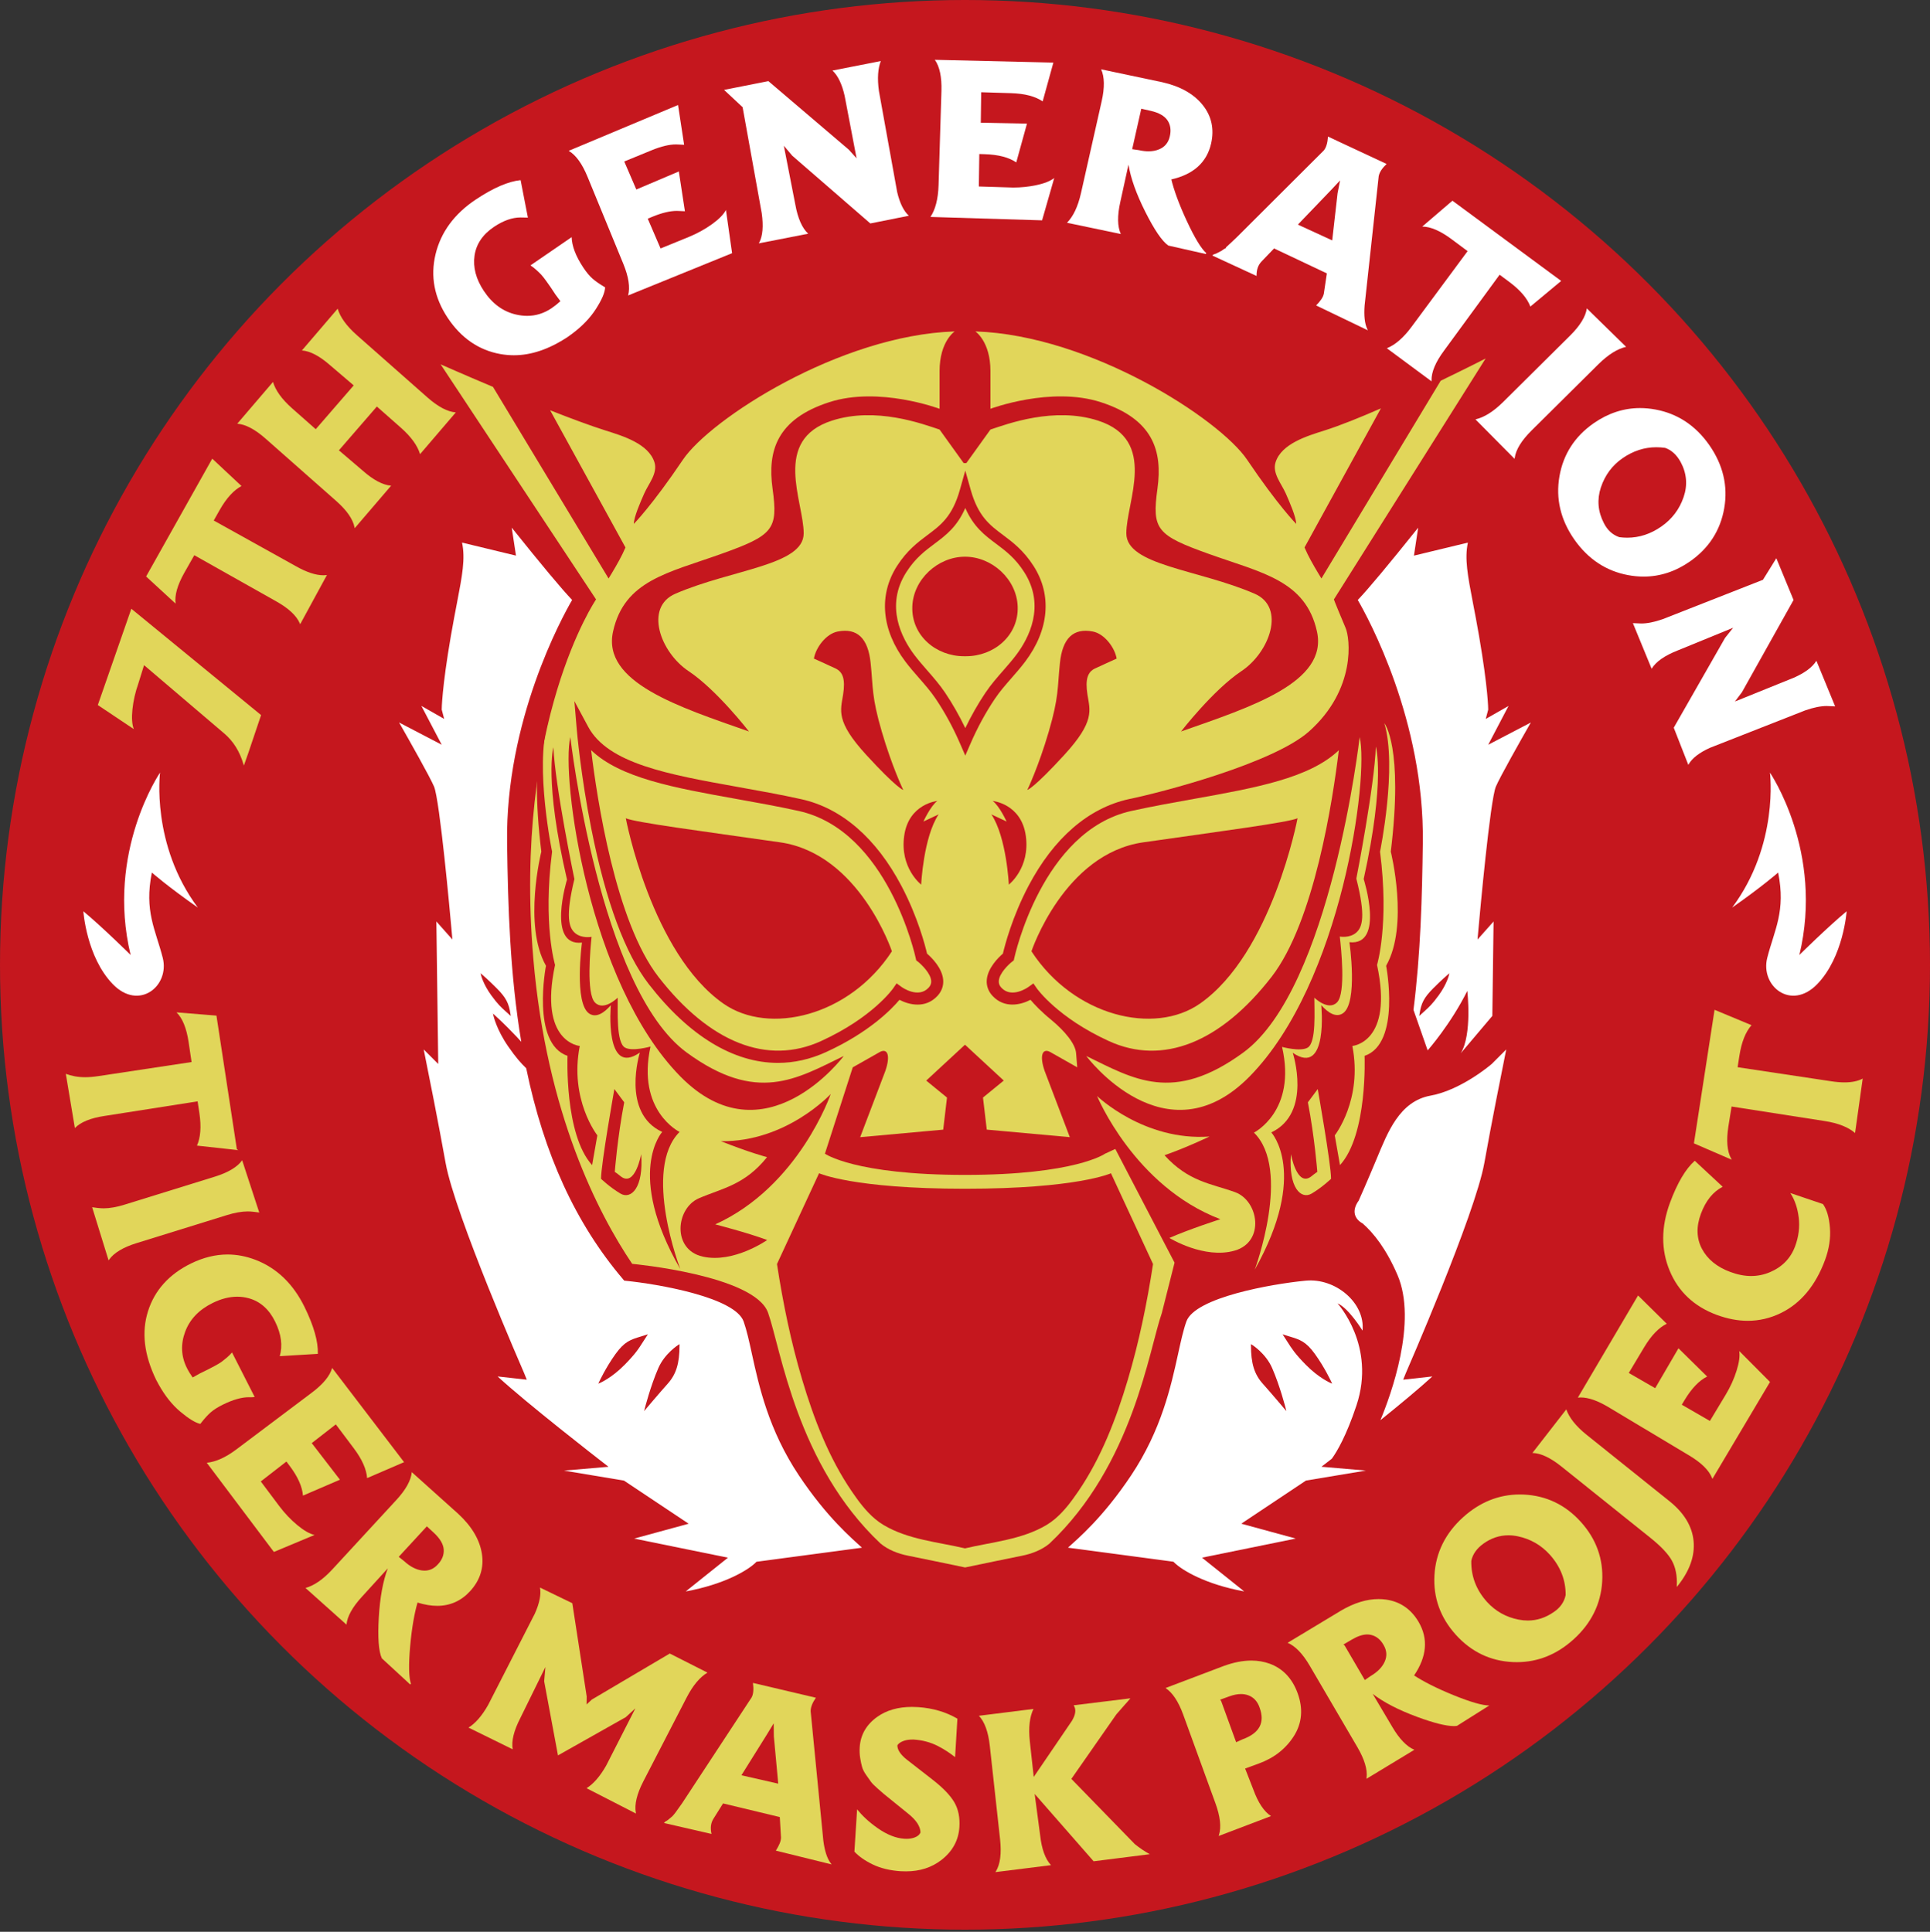 <?xml version="1.0" encoding="utf-8"?>
<!-- Generator: Adobe Illustrator 26.5.2, SVG Export Plug-In . SVG Version: 6.00 Build 0)  -->
<svg version="1.1" id="レイヤー_1" xmlns="http://www.w3.org/2000/svg" xmlns:xlink="http://www.w3.org/1999/xlink" x="0px"
	 y="0px" viewBox="0 0 100 100.109" style="enable-background:new 0 0 100 100.109;" xml:space="preserve">
<rect x="0" y="0" width="100" height="100.109" fill="#333333" stroke="none"/>
<style type="text/css">
	.st0{fill:#C5171E;}
	.st1{fill:#E1D65A;}
	.st2{fill:#FFFFFF;}
</style>
<g>
	<g>
		<circle class="st0" cx="50" cy="50" r="50"/>
	</g>
	<path class="st1" d="M69.115,31.061l7.861-12.483c0,0-0.984,0.504-2.329,1.153l-6.18,10.247c-0.054-0.089-0.108-0.177-0.161-0.266
		c-0.258-0.432-0.517-0.877-0.714-1.342l3.957-7.207c-1.072,0.469-2.114,0.89-2.922,1.146c-0.891,0.282-2.224,0.677-2.535,1.645
		c-0.183,0.568,0.311,1.12,0.531,1.623c0.206,0.47,0.531,1.21,0.538,1.573c0,0-0.943-0.952-2.543-3.325
		c-1.418-2.103-8.117-6.454-14.082-6.65c0,0,0.782,0.513,0.782,2.054c0,1.54,0,1.956,0,1.956s3.139-1.179,5.721-0.342
		c2.714,0.88,3.202,2.527,2.934,4.474c-0.293,2.127-0.049,2.42,2.689,3.398s4.987,1.369,5.574,4.009
		c0.587,2.64-3.423,3.912-7.041,5.183c0,0,1.662-2.151,3.129-3.129c1.467-0.978,2.302-3.308,0.685-4.009
		c-2.934-1.271-6.65-1.467-6.65-3.129s1.653-4.836-1.467-5.843c-2.274-0.733-4.694,0.171-5.574,0.464l-1.247,1.736H49.93
		l-1.247-1.736c-0.88-0.293-3.3-1.198-5.574-0.464c-3.12,1.006-1.467,4.18-1.467,5.843s-3.716,1.858-6.65,3.129
		c-1.618,0.701-0.782,3.032,0.685,4.009s3.129,3.129,3.129,3.129c-3.618-1.271-7.628-2.543-7.041-5.183
		c0.587-2.64,2.836-3.031,5.574-4.009s2.983-1.271,2.689-3.398c-0.269-1.947,0.22-3.594,2.934-4.474
		c2.581-0.837,5.721,0.342,5.721,0.342s0-0.416,0-1.956c0-1.54,0.782-2.054,0.782-2.054c-5.965,0.196-12.664,4.547-14.082,6.65
		c-1.6,2.372-2.543,3.325-2.543,3.325c0.007-0.364,0.332-1.103,0.538-1.573c0.22-0.503,0.714-1.054,0.531-1.623
		c-0.312-0.968-1.644-1.363-2.536-1.645c-0.785-0.248-1.806-0.629-2.868-1.047l3.903,7.109c-0.197,0.466-0.456,0.91-0.714,1.342
		c-0.053,0.089-0.107,0.177-0.161,0.266l-5.989-9.929c-1.541-0.65-2.713-1.169-2.713-1.169l8.053,12.182
		c0,0-4.296,6.297-3.251,18.608c0.684,8.052,3.379,13.238,5.123,15.824c0,0,6.353,0.586,7.041,2.537
		c0.664,1.882,1.487,7.866,5.82,11.951c0.393,0.333,0.924,0.535,1.423,0.634c0.983,0.196,1.964,0.404,2.947,0.607v0.005L50,81.225
		l0.012,0.002c0.982-0.202,1.963-0.411,2.947-0.607c0.499-0.099,1.03-0.301,1.423-0.634c4.332-4.086,5.156-10.07,5.82-11.951V68.03
		l0.656-2.596l-3.07-5.893l-0.53,0.245c0,0-1.534,1.1-7.258,1.1s-7.258-1.1-7.258-1.1l1.442-4.474c0,0,1.408-0.798,1.408-0.798
		c0.39-0.204,0.562,0.172,0.279,0.989l-1.303,3.428l4.303-0.391l0.196-1.662l-1.076-0.88L50,54.139l2.008,1.858l-1.076,0.88
		l0.196,1.662l4.303,0.391l-1.303-3.428c-0.283-0.816-0.111-1.193,0.279-0.989l1.408,0.798l-0.057-0.711
		c-0.026-0.509-0.606-1.179-1.268-1.732c-0.547-0.444-0.901-0.825-1.096-1.056c-0.517,0.27-1.35,0.455-1.963-0.198
		c-0.222-0.237-0.327-0.525-0.303-0.833c0.049-0.623,0.606-1.165,0.836-1.363c0.096-0.41,0.479-1.898,1.325-3.506
		c1.308-2.483,3.105-4.039,5.197-4.499c1.732-0.355,7.489-1.865,9.336-3.506c2.466-2.192,2.127-4.86,1.893-5.378
		C69.09,31.05,69.115,31.061,69.115,31.061z"/>
	<path class="st0" d="M47.729,45.842c0,0,0.116-2.457,0.904-3.639l-0.788,0.371c0,0,0.371-0.811,0.719-1.066
		c0,0-1.483,0.139-1.715,1.808C46.616,44.984,47.729,45.842,47.729,45.842z"/>
	<path class="st0" d="M40.305,55.081c-2.292,0-4.599-1.388-6.685-4.075c-1.226-1.58-2.227-4.28-2.975-8.027
		c-0.553-2.772-0.755-5.121-0.757-5.144l-0.127-1.503l0.713,1.328c1.029,1.915,4.153,2.475,7.77,3.124
		c1.065,0.191,2.166,0.388,3.268,0.631c2.092,0.46,3.889,2.016,5.197,4.499c0.847,1.608,1.229,3.095,1.325,3.506
		c0.23,0.198,0.787,0.739,0.836,1.363c0.024,0.308-0.081,0.596-0.303,0.833c-0.612,0.653-1.445,0.467-1.963,0.198
		c-0.419,0.498-1.582,1.693-3.808,2.709C41.977,54.896,41.142,55.081,40.305,55.081z M30.63,38.876
		c0.307,2.552,1.27,8.893,3.485,11.746c2.652,3.416,5.644,4.598,8.424,3.33c2.677-1.221,3.725-2.714,3.735-2.729l0.182-0.264
		l0.26,0.189c0.034,0.025,0.864,0.608,1.397,0.039c0.103-0.11,0.146-0.223,0.136-0.357c-0.031-0.398-0.518-0.861-0.686-0.992
		l-0.091-0.07l-0.024-0.112c-0.014-0.066-1.436-6.612-6.069-7.631c-1.09-0.24-2.185-0.436-3.244-0.626
		C34.954,40.829,32.139,40.324,30.63,38.876z"/>
	<path class="st0" d="M52.271,45.842c0,0-0.116-2.457-0.904-3.639l0.788,0.371c0,0-0.371-0.811-0.719-1.066
		c0,0,1.483,0.139,1.715,1.808S52.271,45.842,52.271,45.842z"/>
	<path class="st0" d="M37.486,52.012c-3.739-2.61-5.061-9.608-5.061-9.608c0.513,0.22,3.887,0.66,7.994,1.247
		c4.107,0.587,5.794,5.647,5.794,5.647C44.013,52.672,39.843,53.658,37.486,52.012z"/>
	<path class="st1" d="M58.621,42.025c-4.632,1.019-6.055,7.565-6.069,7.631l-0.024,0.112l-0.091,0.071
		c-0.18,0.141-0.656,0.595-0.686,0.993c-0.01,0.133,0.033,0.246,0.136,0.356c0.534,0.569,1.363-0.015,1.398-0.04l0.259-0.186
		l0.181,0.262c0.01,0.014,1.073,1.514,3.735,2.729c2.781,1.269,5.773,0.086,8.424-3.33c2.216-2.854,3.178-9.195,3.485-11.746
		c-1.509,1.448-4.325,1.953-7.506,2.523C60.806,41.589,59.711,41.785,58.621,42.025z"/>
	<path class="st2" d="M10.249,47.031c-2.437-3.27-1.956-6.994-1.956-6.994s-2.811,4.11-1.525,9.452c0,0-1.439-1.426-2.449-2.265
		c0,0,0.159,2.361,1.519,3.771c1.36,1.41,2.967,0.1,2.594-1.36s-0.968-2.412-0.564-4.418C7.867,45.218,8.69,45.939,10.249,47.031z"
		/>
	<g>
		<g>
			<g>
				<path class="st1" d="M12.255,59.593l-2.05-0.225c0.185-0.414,0.234-0.969,0.125-1.691l-0.091-0.603l-4.826,0.757
					c-0.721,0.108-1.237,0.32-1.534,0.627l-0.469-2.81c0.285,0.107,0.607,0.175,1,0.175c0.209,0,0.439-0.019,0.69-0.057l4.826-0.729
					l-0.154-1.04c-0.109-0.721-0.32-1.237-0.627-1.534l2.07,0.168l1.057,6.922l0.074,0.058L12.255,59.593z"/>
			</g>
			<g>
				<path class="st1" d="M4.774,62.562c0.198,0.026,0.387,0.057,0.598,0.057c0.31,0,0.677-0.065,1.091-0.194l4.662-1.446
					c0.696-0.216,1.175-0.502,1.422-0.851l0.886,2.708c-0.198-0.027-0.387-0.057-0.598-0.057c-0.31,0-0.677,0.065-1.092,0.194
					l-4.662,1.447c-0.697,0.216-1.175,0.502-1.423,0.851l-0.032,0.044L4.774,62.562z"/>
			</g>
			<g>
				<path class="st1" d="M10.362,73.785c-0.253-0.061-0.586-0.267-1.018-0.628c-0.425-0.356-0.803-0.832-1.125-1.413l-0.13-0.241
					c-0.629-1.299-0.762-2.481-0.418-3.561c0.344-1.081,1.091-1.909,2.218-2.462c0.639-0.313,1.276-0.47,1.901-0.47
					c0.481,0,0.968,0.093,1.447,0.277c1.099,0.421,1.954,1.243,2.542,2.443c0.48,0.979,0.712,1.796,0.689,2.429l-1.973,0.12
					c0.155-0.541,0.084-1.131-0.24-1.791c-0.311-0.635-0.766-1.04-1.352-1.206c-0.199-0.057-0.404-0.085-0.611-0.085
					c-0.405,0-0.832,0.108-1.269,0.323c-0.717,0.352-1.188,0.849-1.428,1.491c-0.239,0.641-0.213,1.267,0.078,1.859
					c0.08,0.164,0.182,0.334,0.308,0.513l0.373-0.208l0.42-0.206c0.069-0.034,0.185-0.095,0.346-0.181
					c0.16-0.087,0.28-0.158,0.36-0.216c0.08-0.059,0.171-0.132,0.275-0.22c0.103-0.088,0.192-0.176,0.267-0.266l1.173,2.307
					c-0.064,0.012-0.121,0.014-0.174,0.014c-0.044,0-0.087-0.001-0.13-0.001c-0.372,0-0.824,0.129-1.343,0.384
					c-0.26,0.128-0.471,0.262-0.625,0.396c-0.158,0.137-0.337,0.334-0.533,0.588l-0.011,0.014L10.362,73.785z"/>
			</g>
			<g>
				<path class="st1" d="M10.713,75.803c0.457-0.044,0.966-0.264,1.544-0.699l3.901-2.935c0.583-0.438,0.937-0.868,1.052-1.28
					l3.727,4.883l-1.916,0.826c-0.033-0.452-0.254-0.965-0.692-1.548L17.4,73.814l-1.247,0.971l1.46,1.896l-1.916,0.825
					c-0.034-0.452-0.254-0.965-0.693-1.548L14.84,75.74l-1.328,1.031l0.953,1.272c0.281,0.375,0.599,0.709,0.944,0.995
					c0.342,0.282,0.641,0.452,0.889,0.506l-2.107,0.881L10.713,75.803z"/>
			</g>
			<g>
				<path class="st1" d="M19.784,85.938c-0.167-0.368-0.217-1.075-0.158-2.109c0.059-1.03,0.215-1.89,0.467-2.553l-1.335,1.466
					c-0.495,0.537-0.766,1.024-0.805,1.45l-2.124-1.9c0.435-0.12,0.898-0.429,1.393-0.965l3.309-3.589
					c0.495-0.535,0.765-1.023,0.805-1.449l2.407,2.161c0.699,0.645,1.111,1.339,1.225,2.064c0.114,0.728-0.093,1.384-0.616,1.95
					c-0.461,0.5-1.032,0.754-1.698,0.754c-0.315,0-0.659-0.057-1.02-0.17c-0.158,0.539-0.298,1.309-0.383,2.268
					c-0.085,0.961-0.071,1.615,0.042,1.945l-0.043,0.028L19.784,85.938z M20.66,80.678l0.282,0.225
					c0.309,0.284,0.625,0.447,0.937,0.483C21.92,81.39,21.96,81.393,22,81.393c0.258,0,0.485-0.104,0.674-0.31
					c0.229-0.237,0.335-0.5,0.317-0.78c-0.019-0.281-0.191-0.574-0.513-0.872l-0.361-0.333L20.66,80.678z"/>
			</g>
			<g>
				<path class="st1" d="M30.391,92.669c0.35-0.22,0.693-0.6,1.02-1.178l1.51-2.961l-0.496,0.456l-3.514,1.982l-0.716-3.842
					l0.066-0.739l-1.306,2.657c-0.333,0.648-0.464,1.19-0.389,1.61l-2.291-1.127c0.344-0.209,0.687-0.589,1.02-1.178l2.42-4.734
					c0.241-0.543,0.33-0.996,0.263-1.345l1.676,0.812l0.745,4.831l-0.005,0.413l0.269-0.25l4.04-2.387l1.953,0.989
					c-0.387,0.231-0.751,0.653-1.085,1.303l-2.239,4.337c-0.333,0.647-0.464,1.19-0.388,1.611l0.01,0.054L30.391,92.669z"/>
			</g>
			<g>
				<path class="st1" d="M40.199,95.904c0.17-0.27,0.265-0.483,0.267-0.678l-0.062-1.062l-2.941-0.707l-0.495,0.791
					c-0.145,0.231-0.169,0.482-0.102,0.791l-2.461-0.567c0.042-0.068,0.086-0.088,0.129-0.11c0.043-0.023,0.085-0.055,0.129-0.094
					c0.046-0.043,0.086-0.076,0.121-0.1c0.031-0.021,0.07-0.061,0.12-0.121l0.104-0.131c0,0,0.268-0.37,0.329-0.461
					c0.062-0.095,3.602-5.484,3.602-5.484c0.094-0.164,0.119-0.42,0.073-0.759l3.261,0.768c-0.174,0.256-0.27,0.476-0.271,0.698
					l0.657,6.706c0.068,0.533,0.197,0.928,0.383,1.172l0.046,0.062L40.199,95.904z M39.731,89.893l-1.316,2.105l1.908,0.435
					l-0.227-2.449l-0.009-0.676L39.731,89.893z"/>
			</g>
			<g>
				<path class="st1" d="M46.666,96.971c-0.554-0.037-1.04-0.155-1.444-0.35c-0.403-0.194-0.723-0.418-0.952-0.665l0.139-2.192
					c0.255,0.316,0.6,0.651,1.076,0.982c0.475,0.331,0.934,0.513,1.366,0.541l0.116,0.005c0.157,0,0.301-0.024,0.428-0.072
					c0.152-0.058,0.252-0.143,0.298-0.254c0-0.306-0.21-0.635-0.628-0.971c0,0-1.225-0.989-1.276-1.034l-0.327-0.286
					c-0.17-0.15-0.28-0.262-0.334-0.339l-0.242-0.342c-0.11-0.154-0.184-0.3-0.22-0.432c-0.036-0.128-0.068-0.282-0.097-0.463
					c-0.029-0.178-0.037-0.365-0.024-0.558c0.043-0.641,0.346-1.167,0.9-1.564c0.482-0.347,1.089-0.521,1.805-0.521
					c0.106,0,0.215,0.004,0.326,0.011c0.758,0.052,1.441,0.253,2.031,0.599l-0.12,1.993c-0.233-0.184-0.517-0.383-0.891-0.576
					c-0.375-0.192-0.794-0.306-1.246-0.335c-0.015-0.001-0.03-0.001-0.045-0.001c-0.213,0-0.344,0.023-0.469,0.065
					c-0.161,0.055-0.274,0.132-0.339,0.23c-0.005,0.227,0.155,0.48,0.482,0.74l1.375,1.071c0.522,0.409,0.891,0.797,1.097,1.151
					c0.206,0.358,0.292,0.791,0.259,1.287c-0.046,0.682-0.359,1.252-0.929,1.695c-0.504,0.393-1.123,0.592-1.838,0.592
					C46.853,96.979,46.76,96.977,46.666,96.971z"/>
			</g>
			<g>
				<path class="st1" d="M51.604,96.971c0.221-0.365,0.293-0.918,0.214-1.645l-0.533-4.853c-0.079-0.724-0.27-1.248-0.565-1.558
					l2.827-0.354c-0.194,0.405-0.267,0.958-0.188,1.684l0.202,1.84l1.977-2.905c0.197-0.327,0.232-0.597,0.092-0.809l2.941-0.361
					c-0.159,0.195-0.412,0.459-0.729,0.832l-2.331,3.344l3.288,3.38c0.263,0.211,0.525,0.388,0.777,0.522l-2.911,0.368l-3.056-3.491
					l0.283,2.133c0.08,0.726,0.271,1.249,0.565,1.558l-2.882,0.361L51.604,96.971z"/>
			</g>
			<g>
				<path class="st1" d="M63.159,95.092c0.128-0.407,0.066-0.961-0.184-1.647l-1.668-4.588c-0.25-0.686-0.559-1.149-0.918-1.38
					l3.025-1.146c0.506-0.184,0.985-0.277,1.423-0.277c0.336,0,0.655,0.055,0.95,0.162c0.684,0.25,1.172,0.767,1.45,1.535
					c0.291,0.8,0.227,1.543-0.192,2.208c-0.418,0.662-1.031,1.144-1.824,1.432l-0.707,0.258l0.424,1.084
					c0.248,0.685,0.558,1.148,0.918,1.38l-2.714,1.032L63.159,95.092z M64.301,87.789c-0.182,0-0.382,0.039-0.595,0.116
					l-0.487,0.177l0.051,0.062l0.779,2.141l0.328-0.148c0.883-0.321,1.174-0.859,0.888-1.646c-0.108-0.317-0.303-0.53-0.578-0.634
					C64.567,87.812,64.438,87.789,64.301,87.789z"/>
			</g>
			<g>
				<path class="st1" d="M70.807,92.128c0.052-0.424-0.108-0.958-0.477-1.588l-2.465-4.214c-0.368-0.63-0.756-1.031-1.15-1.192
					l2.771-1.671c0.675-0.396,1.328-0.596,1.94-0.596c0.132,0,0.263,0.009,0.392,0.027c0.729,0.104,1.296,0.494,1.686,1.159
					c0.506,0.866,0.427,1.798-0.235,2.771c0.468,0.308,1.162,0.666,2.056,1.028c0.867,0.352,1.487,0.529,1.842,0.529l-1.675,1.056
					c-0.057,0.009-0.106,0.012-0.161,0.012c-0.405,0-1.046-0.16-1.903-0.477c-0.969-0.357-1.744-0.759-2.305-1.193l1.012,1.706
					c0.368,0.63,0.755,1.031,1.149,1.192L70.8,92.182L70.807,92.128z M70.842,84.701c-0.23,0-0.495,0.087-0.787,0.258l-0.448,0.263
					l0.062,0.05l1.047,1.791l0.297-0.205c0.362-0.212,0.609-0.466,0.736-0.754c0.125-0.286,0.106-0.571-0.057-0.85
					c-0.16-0.288-0.38-0.466-0.653-0.53C70.976,84.709,70.91,84.701,70.842,84.701z"/>
			</g>
			<g>
				<path class="st1" d="M78.39,86.132c-1.163-0.052-2.159-0.528-2.96-1.417c-0.802-0.887-1.174-1.926-1.106-3.089
					c0.067-1.162,0.565-2.171,1.483-2.999c0.867-0.783,1.855-1.18,2.938-1.18l0.204,0.004c1.164,0.054,2.16,0.529,2.959,1.417
					c0.801,0.887,1.174,1.926,1.107,3.089c-0.068,1.163-0.569,2.175-1.492,3.006c-0.862,0.778-1.847,1.173-2.926,1.173L78.39,86.132
					z M78.153,79.562c-0.458,0-0.894,0.146-1.294,0.434c-0.342,0.246-0.553,0.544-0.626,0.888c-0.017,0.794,0.256,1.512,0.812,2.128
					c0.436,0.481,0.985,0.791,1.637,0.919c0.164,0.032,0.324,0.048,0.481,0.048l0,0c0.47,0,0.918-0.146,1.332-0.433
					c0.341-0.226,0.552-0.523,0.627-0.887c0.006-0.775-0.271-1.48-0.821-2.093c-0.449-0.496-1.005-0.816-1.654-0.951
					C78.479,79.579,78.313,79.562,78.153,79.562z"/>
			</g>
			<g>
				<path class="st1" d="M86.882,82.157c0.021-0.496-0.062-0.924-0.25-1.271c-0.189-0.349-0.566-0.751-1.12-1.194l-4.61-3.695
					c-0.569-0.457-1.074-0.693-1.502-0.702l1.754-2.258c0.15,0.425,0.49,0.866,1.06,1.322l4.293,3.441
					c0.753,0.604,1.172,1.298,1.244,2.063s-0.204,1.543-0.819,2.312l-0.052,0.064L86.882,82.157z"/>
			</g>
			<g>
				<path class="st1" d="M88.706,76.589c-0.157-0.396-0.555-0.787-1.181-1.162l-4.188-2.508c-0.554-0.332-1.035-0.5-1.432-0.5
					c-0.052,0-0.102,0.003-0.151,0.008l3.119-5.293l1.486,1.465c-0.407,0.201-0.798,0.598-1.172,1.224l-0.794,1.326l1.368,0.789
					l1.206-2.067l1.487,1.464c-0.406,0.201-0.798,0.599-1.173,1.225l-0.141,0.235l1.456,0.841l0.819-1.361
					c0.243-0.405,0.434-0.825,0.565-1.249c0.133-0.422,0.178-0.764,0.135-1.015l1.596,1.604l-2.986,5.025L88.706,76.589z"/>
			</g>
			<g>
				<path class="st1" d="M90.557,68.447c-0.517,0-1.057-0.104-1.607-0.307c-1.165-0.431-1.985-1.199-2.438-2.287
					c-0.453-1.086-0.447-2.272,0.016-3.526c0.378-1.022,0.81-1.754,1.283-2.173l1.447,1.346c-0.499,0.26-0.877,0.719-1.131,1.408
					c-0.245,0.664-0.226,1.273,0.058,1.811c0.285,0.539,0.779,0.942,1.47,1.197c0.387,0.143,0.739,0.21,1.075,0.21
					c0.34,0,0.673-0.068,0.989-0.204c0.629-0.269,1.064-0.719,1.293-1.339c0.184-0.497,0.246-0.998,0.186-1.49
					c-0.061-0.493-0.206-0.919-0.435-1.268l1.692,0.573c0.203,0.286,0.32,0.698,0.361,1.235c0.041,0.537-0.045,1.096-0.254,1.663
					c-0.486,1.317-1.254,2.241-2.28,2.745C91.732,68.311,91.151,68.447,90.557,68.447z"/>
			</g>
			<g>
				<path class="st1" d="M87.768,59.251l1.069-6.921l1.916,0.797c-0.301,0.34-0.514,0.855-0.627,1.576l-0.094,0.602l4.831,0.726
					c0.257,0.04,0.492,0.061,0.706,0.061c0.386,0,0.704-0.067,0.945-0.198l-0.396,2.821c-0.341-0.294-0.855-0.508-1.576-0.62
					l-4.823-0.752l-0.166,1.038c-0.112,0.72-0.065,1.276,0.139,1.652l0.037,0.068L87.768,59.251z"/>
			</g>
		</g>
	</g>
	<g>
		<g>
			<g>
				<path class="st1" d="M12.611,39.594c-0.19-0.65-0.521-1.18-0.984-1.577l-4.163-3.547l-0.298,0.957
					c-0.156,0.442-0.258,0.892-0.304,1.336c-0.045,0.44-0.021,0.784,0.071,1.021l-1.865-1.247l1.737-4.99l6.723,5.51l-0.661,1.961
					l-0.231,0.655L12.611,39.594z"/>
			</g>
			<g>
				<path class="st1" d="M15.531,32.299c-0.168-0.393-0.576-0.773-1.211-1.131l-4.253-2.396l-0.519,0.914
					c-0.357,0.636-0.509,1.172-0.449,1.595L7.57,29.875l3.427-6.106l1.516,1.419c-0.4,0.212-0.781,0.62-1.139,1.256l-0.299,0.531
					l4.27,2.374c0.545,0.307,1.019,0.462,1.407,0.462c0.065,0,0.127-0.004,0.188-0.013l-1.387,2.551L15.531,32.299z"/>
			</g>
			<g>
				<path class="st1" d="M18.367,27.319c-0.083-0.419-0.402-0.876-0.949-1.359l-3.659-3.23c-0.548-0.483-1.042-0.743-1.467-0.772
					l1.853-2.165c0.129,0.433,0.449,0.89,0.995,1.372l1.22,1.077l1.967-2.27l-1.217-1.039c-0.547-0.482-1.041-0.742-1.467-0.772
					l1.853-2.164c0.129,0.432,0.449,0.889,0.995,1.372l3.66,3.23c0.547,0.482,1.041,0.742,1.467,0.772l-1.853,2.165
					c-0.129-0.433-0.449-0.89-0.995-1.372l-1.243-1.097l-1.967,2.27l1.241,1.059c0.547,0.482,1.04,0.742,1.466,0.772l-1.889,2.205
					L18.367,27.319z"/>
			</g>
		</g>
	</g>
	<path class="st0" d="M28.382,37.478c0,0-0.999,1.21-0.334,6.656c0,0-0.956,3.813,0.241,5.913c0,0-0.78,4.027,1.117,4.67
		c0,0-0.171,4.076,1.274,5.662l0.271-1.542c0,0-1.458-1.849-0.911-4.633c0,0-2.145-0.171-1.28-4.199c0,0-0.64-2.099-0.154-5.87
		C28.605,44.134,27.704,39.752,28.382,37.478z"/>
	<path class="st0" d="M28.674,38.724c0,0-0.49,1.709,0.705,6.857c0,0-1.067,3.48,0.775,3.266c0,0-0.428,3.17,0.386,3.685
		c0.364,0.23,0.77-0.054,1.109-0.438c0,0-0.338,3.737,1.505,2.452c0,0-0.985,3.128,1.157,4.113c0,0-1.928,2.129,0.936,7.103
		c0,0-1.979-5.156-0.036-7.103c0,0-2.235-1.083-1.506-4.425c0,0-0.936,0.27-1.321,0.055c-0.468-0.261-0.367-1.954-0.379-2.587
		c0,0-0.72,0.72-1.179,0.248s-0.236-2.806-0.174-3.402c0,0-0.497,0.099-0.844-0.186c-0.339-0.278-0.518-0.859-0.046-2.808
		C29.76,45.553,28.761,40.742,28.674,38.724z"/>
	<path class="st0" d="M31.833,56.438c0,0-0.691,3.884-0.691,4.65c0,0,0.45,0.436,1.003,0.764c0.553,0.328,1.211-0.301,1.076-2.044
		c0,0-0.304,1.723-1.046,1.162c-0.137-0.103-0.17-0.143-0.321-0.24c0,0,0.136-1.775,0.489-3.606L31.833,56.438z"/>
	<path class="st0" d="M37.353,59.14c3.403,0.042,5.69-2.448,5.69-2.448s-1.643,4.793-5.986,6.758c0,0,1.649,0.421,2.693,0.81
		c0,0-1.736,1.222-3.339,0.86c-1.603-0.362-1.397-2.504-0.2-3.022c1.197-0.518,2.371-0.679,3.532-2.132
		C39.742,59.966,38.853,59.735,37.353,59.14z"/>
	<path class="st1" d="M71.727,37.478c0,0,0.999,1.21,0.334,6.656c0,0,0.956,3.813-0.241,5.913c0,0,0.78,4.027-1.117,4.67
		c0,0,0.171,4.076-1.274,5.662l-0.271-1.542c0,0,1.458-1.849,0.911-4.633c0,0,2.145-0.171,1.28-4.199c0,0,0.64-2.099,0.155-5.87
		C71.504,44.134,72.406,39.752,71.727,37.478z"/>
	<path class="st1" d="M71.286,38.689c0,0,0.509,1.703-0.629,6.864c0,0,1.105,3.468-0.739,3.274c0,0,0.463,3.166-0.345,3.689
		c-0.361,0.234-0.771-0.045-1.114-0.426c0,0,0.379,3.733-1.477,2.468c0,0,1.02,3.117-1.111,4.126c0,0,1.952,2.108-0.858,7.113
		c0,0,1.922-5.178-0.042-7.103c0,0,2.223-1.108,1.457-4.441c0,0,0.939,0.259,1.322,0.04c0.465-0.266,0.345-1.958,0.351-2.591
		c0,0,0.728,0.712,1.182,0.235c0.454-0.477,0.205-2.808,0.136-3.403c0,0,0.498,0.094,0.842-0.196
		c0.336-0.282,0.508-0.865,0.015-2.808C70.276,45.53,71.222,40.708,71.286,38.689z"/>
	<path class="st1" d="M68.276,56.438c0,0,0.691,3.884,0.691,4.65c0,0-0.45,0.436-1.003,0.764c-0.553,0.328-1.211-0.301-1.076-2.044
		c0,0,0.304,1.723,1.046,1.162c0.137-0.103,0.17-0.143,0.321-0.24c0,0-0.136-1.775-0.489-3.606L68.276,56.438z"/>
	<path class="st1" d="M62.672,58.897c-3.394,0.248-5.828-2.098-5.828-2.098s1.931,4.684,6.386,6.382c0,0-1.62,0.521-2.639,0.972
		c0,0,1.807,1.114,3.385,0.656c1.578-0.459,1.243-2.585,0.016-3.029c-1.226-0.444-2.407-0.534-3.655-1.914
		C60.337,59.866,61.211,59.581,62.672,58.897z"/>
	<path class="st0" d="M29.552,38.197c0,0,1.489,13.032,6.032,16.35c3.633,2.654,5.681,1.369,8.132,0.177
		c0,0-4.102,5.509-8.472,1.052C30.466,50.905,29.062,40.235,29.552,38.197z"/>
	<path class="st1" d="M70.448,38.197c0,0-1.489,13.032-6.032,16.35c-3.633,2.654-5.681,1.369-8.132,0.177
		c0,0,4.102,5.509,8.472,1.052C69.534,50.905,70.938,40.235,70.448,38.197z"/>
	<path class="st0" d="M50,80.239c1.413-0.332,2.947-0.452,4.22-1.209c0.155-0.092,0.3-0.197,0.437-0.312
		c0.476-0.398,0.857-0.913,1.205-1.422c1.195-1.749,1.972-3.775,2.574-5.794c0.584-1.962,0.996-3.974,1.307-5.996l-2.18-4.705
		c0,0-1.746,0.803-7.562,0.803S42.438,60.8,42.438,60.8l-2.18,4.705c0.311,2.022,0.722,4.034,1.307,5.996
		c0.601,2.019,1.378,4.045,2.574,5.794c0.348,0.509,0.729,1.024,1.205,1.422c0.137,0.115,0.283,0.22,0.437,0.312
		C47.053,79.787,48.587,79.907,50,80.239z"/>
	<path class="st0" d="M50.015,39.157l-0.266-0.613c-0.362-0.837-0.788-1.62-1.264-2.328c-0.259-0.385-0.556-0.725-0.871-1.085
		c-0.236-0.27-0.481-0.55-0.705-0.848c-1.237-1.643-1.395-3.448-0.433-4.95c0.52-0.813,1.086-1.236,1.586-1.61
		c0.69-0.516,1.285-0.962,1.674-2.344l0.279-0.992l0.279,0.992c0.389,1.383,0.984,1.829,1.674,2.344
		c0.5,0.374,1.066,0.797,1.586,1.61c0.962,1.502,0.804,3.307-0.433,4.95c-0.225,0.298-0.469,0.578-0.705,0.848
		c-0.315,0.36-0.612,0.7-0.871,1.085c-0.476,0.708-0.901,1.491-1.264,2.328L50.015,39.157z M50.015,26.326
		c-0.431,0.982-1.005,1.411-1.606,1.861c-0.482,0.361-0.981,0.734-1.445,1.458c-1.128,1.762-0.228,3.444,0.408,4.289
		c0.212,0.281,0.449,0.553,0.678,0.815c0.313,0.358,0.636,0.728,0.916,1.143c0.383,0.57,0.735,1.187,1.049,1.839
		c0.314-0.652,0.665-1.269,1.049-1.839c0.279-0.415,0.603-0.785,0.916-1.143c0.229-0.262,0.467-0.534,0.678-0.815
		c0.637-0.846,1.536-2.527,0.408-4.289c-0.464-0.724-0.963-1.098-1.445-1.458C51.02,27.737,50.446,27.308,50.015,26.326z"/>
	<path class="st0" d="M50.053,34.007c1.434,0,2.725-1.058,2.677-2.567c-0.044-1.412-1.321-2.59-2.73-2.59
		c-1.409,0-2.686,1.178-2.73,2.59c-0.047,1.509,1.243,2.567,2.677,2.567"/>
	<path class="st0" d="M46.8,40.937c0,0-0.578-1.2-1.111-3.022s-0.444-2.266-0.578-3.555c-0.133-1.289-0.694-1.826-1.702-1.634
		c-0.619,0.118-1.149,0.854-1.237,1.404c0,0,0.746,0.334,1.119,0.511c0.373,0.177,0.52,0.54,0.393,1.355s-0.403,1.374,1.198,3.122
		C46.483,40.866,46.8,40.937,46.8,40.937z"/>
	<path class="st0" d="M53.229,40.937c0,0,0.578-1.2,1.111-3.022c0.533-1.822,0.444-2.266,0.578-3.555
		c0.133-1.289,0.694-1.826,1.702-1.634c0.619,0.118,1.149,0.854,1.237,1.404c0,0-0.746,0.334-1.119,0.511
		c-0.373,0.177-0.52,0.54-0.393,1.355s0.403,1.374-1.198,3.122C53.547,40.866,53.229,40.937,53.229,40.937z"/>
	<path class="st0" d="M62.17,52.012c3.739-2.61,5.061-9.608,5.061-9.608c-0.513,0.22-3.887,0.66-7.994,1.247
		c-4.107,0.587-5.794,5.647-5.794,5.647C55.642,52.672,59.812,53.658,62.17,52.012z"/>
	<path class="st2" d="M89.751,47.031c2.437-3.27,1.956-6.994,1.956-6.994s2.811,4.11,1.525,9.452c0,0,1.439-1.426,2.449-2.265
		c0,0-0.159,2.361-1.519,3.771c-1.36,1.41-2.967,0.1-2.594-1.36s0.968-2.412,0.564-4.418C92.133,45.218,91.31,45.939,89.751,47.031z
		"/>
	<g>
		<g>
			<g>
				<path class="st2" d="M26.627,18.41c-0.235,0-0.468-0.021-0.701-0.062c-1.116-0.2-2.035-0.831-2.73-1.877
					c-0.694-1.043-0.904-2.149-0.629-3.294c0.274-1.144,0.977-2.1,2.09-2.84c0.908-0.604,1.688-0.941,2.318-1l0.377,1.94
					c-0.027,0.001-0.289-0.007-0.387-0.007c-0.424,0-0.88,0.161-1.357,0.478c-0.589,0.392-0.933,0.896-1.02,1.498
					c-0.088,0.604,0.075,1.22,0.482,1.832c0.443,0.666,0.997,1.068,1.665,1.222c0.197,0.045,0.392,0.069,0.579,0.069
					c0.445,0,0.867-0.131,1.254-0.389c0.151-0.101,0.308-0.225,0.469-0.372l-0.255-0.342l-0.259-0.39
					c-0.043-0.064-0.118-0.17-0.225-0.319c-0.106-0.147-0.193-0.256-0.261-0.329c-0.068-0.072-0.153-0.153-0.253-0.244
					c-0.1-0.09-0.2-0.167-0.298-0.23l2.133-1.464c0.014,0.451,0.204,0.975,0.608,1.582c0.159,0.24,0.319,0.431,0.474,0.568
					c0.154,0.136,0.374,0.288,0.653,0.452c-0.014,0.286-0.174,0.643-0.476,1.118c-0.297,0.466-0.719,0.904-1.253,1.3l-0.224,0.161
					C28.438,18.103,27.519,18.41,26.627,18.41z"/>
			</g>
			<g>
				<path class="st2" d="M32.546,15.311c0.111-0.413,0.027-0.964-0.25-1.639L30.44,9.157c-0.277-0.675-0.605-1.126-0.974-1.341
					l5.666-2.375l0.315,2.062c-0.152-0.002-0.282-0.019-0.422-0.019c-0.348,0-0.769,0.101-1.25,0.298l-1.43,0.587l0.625,1.451
					l2.203-0.935l0.315,2.062c-0.151-0.002-0.282-0.018-0.421-0.018c-0.349,0-0.77,0.1-1.251,0.298l-0.254,0.104l0.664,1.545
					l1.472-0.601c0.437-0.18,0.84-0.403,1.2-0.663c0.359-0.259,0.599-0.505,0.715-0.732l0.319,2.24L32.546,15.311z"/>
			</g>
			<g>
				<path class="st2" d="M39.342,12.563c0.176-0.335,0.219-0.845,0.126-1.515l-0.991-5.493l-0.961-0.897l2.296-0.454l4.168,3.553
					l0.402,0.447l-0.617-3.232c-0.137-0.614-0.351-1.057-0.633-1.316l2.506-0.492c-0.148,0.374-0.19,0.884-0.098,1.554l0.945,5.233
					c0.137,0.578,0.341,0.992,0.606,1.229l-1.996,0.4l-4.047-3.512l-0.435-0.515l0.594,3.041c0.129,0.718,0.354,1.229,0.668,1.517
					l-2.56,0.501L39.342,12.563z"/>
			</g>
			<g>
				<path class="st2" d="M48.21,11.242c0.25-0.375,0.397-0.912,0.42-1.642l0.149-4.879c0.022-0.729-0.093-1.274-0.342-1.622
					l6.142,0.145l-0.555,2.011c-0.374-0.257-0.912-0.405-1.641-0.427L50.839,4.78l-0.021,1.58l2.393,0.046l-0.555,2.01
					c-0.374-0.256-0.912-0.404-1.641-0.426l-0.274-0.008l-0.024,1.682l1.778,0.055c0.404,0,0.8-0.04,1.176-0.119
					c0.435-0.09,0.755-0.217,0.953-0.377l-0.63,2.195L48.21,11.242z"/>
			</g>
			<g>
				<path class="st2" d="M60.534,12.725c-0.333-0.239-0.72-0.81-1.192-1.748c-0.465-0.924-0.758-1.747-0.871-2.445l-0.425,1.938
					c-0.16,0.712-0.15,1.27,0.028,1.657l-2.789-0.583c0.316-0.321,0.563-0.821,0.724-1.533l1.072-4.762
					c0.16-0.712,0.15-1.27-0.028-1.657l3.166,0.668c0.927,0.208,1.631,0.604,2.092,1.175c0.463,0.574,0.611,1.246,0.442,1.998
					c-0.221,0.979-0.914,1.606-2.062,1.865c0.132,0.546,0.395,1.282,0.802,2.156c0.407,0.875,0.747,1.434,1.009,1.663l-0.023,0.047
					L60.534,12.725z M58.662,7.731l0.356,0.052c0.174,0.039,0.34,0.059,0.491,0.059c0.207,0,0.396-0.037,0.562-0.109
					c0.287-0.123,0.468-0.345,0.539-0.659c0.078-0.32,0.039-0.601-0.116-0.834c-0.156-0.234-0.452-0.402-0.88-0.498l-0.48-0.108
					L58.662,7.731z"/>
			</g>
			<g>
				<path class="st2" d="M68.193,15.829c0.223-0.23,0.359-0.42,0.399-0.609l0.157-1.052l-2.734-1.294l-0.646,0.673
					c-0.189,0.197-0.265,0.438-0.263,0.754l-2.293-1.06c0.055-0.058,0.102-0.068,0.148-0.082c0.045-0.014,0.093-0.035,0.146-0.066
					c0.054-0.032,0.101-0.056,0.14-0.072c0.034-0.015,0.082-0.046,0.142-0.094l0.147-0.085l-0.018-0.02c0,0,0.338-0.308,0.415-0.386
					c0.081-0.08,0.127-0.125,0.141-0.134l4.508-4.496c0.126-0.141,0.202-0.386,0.226-0.728l3.036,1.419
					c-0.224,0.215-0.362,0.411-0.408,0.628l-0.73,6.699c-0.042,0.535,0.004,0.948,0.136,1.225l0.032,0.069L68.193,15.829z
					 M68.966,9.849l-1.719,1.791l1.779,0.817l0.278-2.444l0.13-0.663L68.966,9.849z"/>
			</g>
			<g>
				<path class="st2" d="M71.857,18.047c0.419-0.167,0.847-0.524,1.28-1.11l2.904-3.923l-0.843-0.628
					c-0.577-0.427-1.085-0.644-1.508-0.644l1.565-1.341l5.634,4.158l-1.596,1.328c-0.16-0.424-0.518-0.852-1.104-1.286L77.7,14.237
					l-2.885,3.942c-0.434,0.586-0.649,1.1-0.643,1.527v0.055L71.857,18.047z"/>
			</g>
			<g>
				<path class="st2" d="M76.448,21.733c0.438-0.1,0.916-0.388,1.436-0.902l3.466-3.437c0.518-0.514,0.81-0.989,0.868-1.412
					l2.036,1.992c-0.438,0.1-0.916,0.388-1.436,0.902l-3.466,3.437c-0.518,0.514-0.81,0.989-0.868,1.413l-0.007,0.054L76.448,21.733
					z"/>
			</g>
			<g>
				<path class="st2" d="M85.164,29.88c-0.261,0-0.53-0.025-0.801-0.075c-1.145-0.211-2.086-0.835-2.797-1.854
					c-0.706-1.013-0.965-2.109-0.767-3.257c0.196-1.148,0.794-2.077,1.774-2.76c0.749-0.522,1.557-0.787,2.401-0.787
					c0.262,0,0.531,0.025,0.802,0.076c1.145,0.211,2.083,0.832,2.791,1.846c0.71,1.019,0.971,2.117,0.772,3.265
					c-0.197,1.148-0.795,2.077-1.774,2.76C86.818,29.615,86.01,29.88,85.164,29.88z M85.815,23.177
					c-0.616,0-1.206,0.193-1.751,0.573c-0.532,0.37-0.907,0.878-1.117,1.509c-0.208,0.629-0.155,1.251,0.154,1.848
					c0.183,0.366,0.452,0.612,0.802,0.731c0.136,0.018,0.275,0.027,0.413,0.027c0.62,0,1.214-0.195,1.766-0.581
					c0.549-0.382,0.937-0.895,1.151-1.522c0.215-0.624,0.163-1.237-0.154-1.821c-0.202-0.37-0.473-0.617-0.803-0.732
					C86.124,23.188,85.969,23.177,85.815,23.177z"/>
			</g>
			<g>
				<path class="st2" d="M86.723,37.711l2.658-4.653l0.42-0.527l-2.867,1.174c-0.68,0.266-1.137,0.585-1.357,0.951l-0.971-2.363
					c0.002,0,0.004,0,0.005,0c0.15,0,0.284,0.018,0.432,0.018c0.306,0,0.678-0.075,1.107-0.224l5.195-2.041l0.693-1.117l0.892,2.164
					l-2.674,4.779l-0.361,0.481l3.051-1.234c0.574-0.253,0.968-0.548,1.168-0.877l0.971,2.363c-0.002,0-0.003,0-0.004,0
					c-0.15,0-0.286-0.018-0.434-0.018c-0.306,0-0.678,0.075-1.106,0.224l-4.949,1.945c-0.54,0.247-0.906,0.527-1.086,0.833
					l-0.028,0.048L86.723,37.711z"/>
			</g>
		</g>
	</g>
</g>
<g>
	<path class="st2" d="M73.237,52.334l0.734,2.098c0,0,1.174-1.32,2.054-3.08c0,0,0.264,2.249-0.338,3.229l1.636-1.936l0.064-4.892
		l-0.831,0.934l0.056-0.629c0.06-0.674,0.598-6.605,0.896-7.3c0.218-0.508,1.252-2.34,1.809-3.316l-2.208,1.152l1.054-2.012
		l-1.181,0.674l0.126-0.48c0.003-0.011-0.002-1.087-0.474-3.822c-0.112-0.652-0.219-1.209-0.314-1.7
		c-0.275-1.432-0.441-2.3-0.264-3.135l-2.795,0.675l0.219-1.449c-1.534,1.917-2.584,3.175-3.129,3.747
		c0.536,0.925,3.46,6.265,3.37,12.587C73.685,46.469,73.608,49.396,73.237,52.334z M75.02,50.502l0.077-0.065l-0.023,0.097
		c-0.005,0.019-0.113,0.473-0.528,1.042c-0.342,0.469-0.506,0.616-0.755,0.84c-0.056,0.051-0.117,0.106-0.186,0.169l-0.069,0.064
		l0.014-0.094c0.085-0.573,0.234-0.858,0.697-1.326C74.691,50.781,75.017,50.505,75.02,50.502z"/>
	<path class="st2" d="M41.39,76.453c-1.567-2.35-2.066-4.625-2.43-6.287c-0.144-0.657-0.268-1.224-0.429-1.681
		c-0.445-1.261-4.479-1.951-6.102-2.111l-0.084-0.008l-0.055-0.064c-2.461-2.893-4.103-6.479-5.025-10.943
		c-0.275-0.267-0.517-0.532-0.928-1.123c-0.616-0.886-0.77-1.605-0.772-1.612l-0.021-0.098l0.075,0.067
		c0.005,0.004,0.494,0.439,1.162,1.145c0.083,0.088,0.158,0.171,0.228,0.251c-0.584-3.491-0.689-6.997-0.735-10.311
		c-0.089-6.322,2.834-11.662,3.37-12.587c-0.545-0.572-1.595-1.83-3.129-3.747l0.22,1.449l-2.795-0.675
		c0.178,0.836,0.011,1.704-0.264,3.135c-0.094,0.491-0.201,1.048-0.314,1.7c-0.472,2.735-0.476,3.812-0.474,3.822l0.126,0.48
		l-1.181-0.674l1.054,2.012l-2.208-1.152c0.556,0.976,1.591,2.808,1.809,3.316c0.298,0.695,0.836,6.626,0.896,7.3l0.056,0.629
		l-0.83-0.934l0.097,7.385l-0.753-0.753c0.247,1.223,0.773,3.857,1.134,5.879c0.48,2.686,4.043,10.829,4.076,10.911l0.131,0.324
		l-1.511-0.168c1.485,1.374,5.281,4.321,5.324,4.354l0.421,0.327l-2.306,0.198l3.107,0.518l3.352,2.235l-2.824,0.77l4.859,0.99
		l-2.187,1.749c2.023-0.369,3.233-1.111,3.615-1.488l0.05-0.049l0.07-0.01l5.396-0.719C44.151,79.732,42.859,78.656,41.39,76.453z
		 M24.925,50.535l-0.023-0.098l0.077,0.065c0.003,0.003,0.329,0.279,0.774,0.729c0.463,0.468,0.612,0.753,0.697,1.326l0.014,0.094
		l-0.069-0.064c-0.069-0.063-0.129-0.118-0.186-0.168c-0.249-0.224-0.414-0.372-0.756-0.841
		C25.039,51.007,24.93,50.554,24.925,50.535z M32.367,70.723c-0.675,0.688-1.28,0.944-1.286,0.946l-0.079,0.033l0.035-0.077
		c0.003-0.007,0.349-0.756,0.858-1.461c0.469-0.648,0.772-0.74,1.319-0.907c0.083-0.025,0.171-0.052,0.267-0.083l0.09-0.029
		l-0.052,0.079c-0.071,0.108-0.131,0.202-0.188,0.29C33.087,69.901,32.924,70.156,32.367,70.723z M35.208,69.715
		c0,0.942-0.173,1.502-0.616,1.996c-0.417,0.465-1.119,1.297-1.126,1.305l-0.093,0.111l0.036-0.141
		c0.003-0.011,0.3-1.171,0.703-2.092c0.334-0.764,1.038-1.202,1.045-1.207l0.051-0.031V69.715z"/>
	<path class="st2" d="M68.889,75.684c0.004-0.003,0.046-0.036,0.118-0.092c0.267-0.369,0.749-1.18,1.276-2.761
		c1.031-3.094-0.983-5.289-0.983-5.289c0.576,0.24,1.297,1.413,1.297,1.413c0.144-1.441-1.409-2.739-2.942-2.588l0,0l-0.084,0.008
		c-1.623,0.16-5.657,0.85-6.102,2.111c-0.161,0.456-0.285,1.024-0.429,1.681c-0.364,1.661-0.863,3.936-2.43,6.287
		c-1.469,2.203-2.76,3.279-3.274,3.75l5.396,0.719l0.07,0.01l0.05,0.049c0.382,0.378,1.592,1.12,3.615,1.488l-2.187-1.749
		l4.859-0.99l-2.824-0.77l3.352-2.235l3.106-0.518l-2.306-0.198L68.889,75.684z M66.559,73.016c-0.007-0.008-0.709-0.84-1.126-1.305
		c-0.443-0.494-0.616-1.054-0.616-1.996v-0.06l0.051,0.031c0.007,0.005,0.712,0.443,1.045,1.207
		c0.404,0.921,0.701,2.081,0.703,2.092l0.036,0.141L66.559,73.016z M67.657,70.723c-0.557-0.567-0.72-0.823-0.966-1.211
		c-0.056-0.087-0.116-0.182-0.186-0.288l-0.052-0.079l0.09,0.029c0.096,0.031,0.184,0.057,0.267,0.083
		c0.548,0.166,0.85,0.258,1.319,0.907c0.509,0.705,0.855,1.453,0.858,1.461l0.035,0.077l-0.079-0.033
		C68.938,71.667,68.332,71.41,67.657,70.723z"/>
	<path class="st2" d="M74.118,56.779c-1.618,0.294-2.226,1.927-2.78,3.252c-0.057,0.135-0.57,1.366-0.942,2.192
		c-0.376,0.521-0.214,0.95,0.206,1.178c0.568,0.496,1.222,1.315,1.805,2.668c1.048,2.436-0.346,6.235-0.884,7.529
		c1.004-0.81,2.057-1.682,2.691-2.268l-1.511,0.168l0.131-0.324c0.033-0.082,3.596-8.225,4.076-10.911
		c0.361-2.022,0.887-4.656,1.134-5.879l-0.753,0.753C77.29,55.138,75.731,56.486,74.118,56.779z"/>
</g>
</svg>
